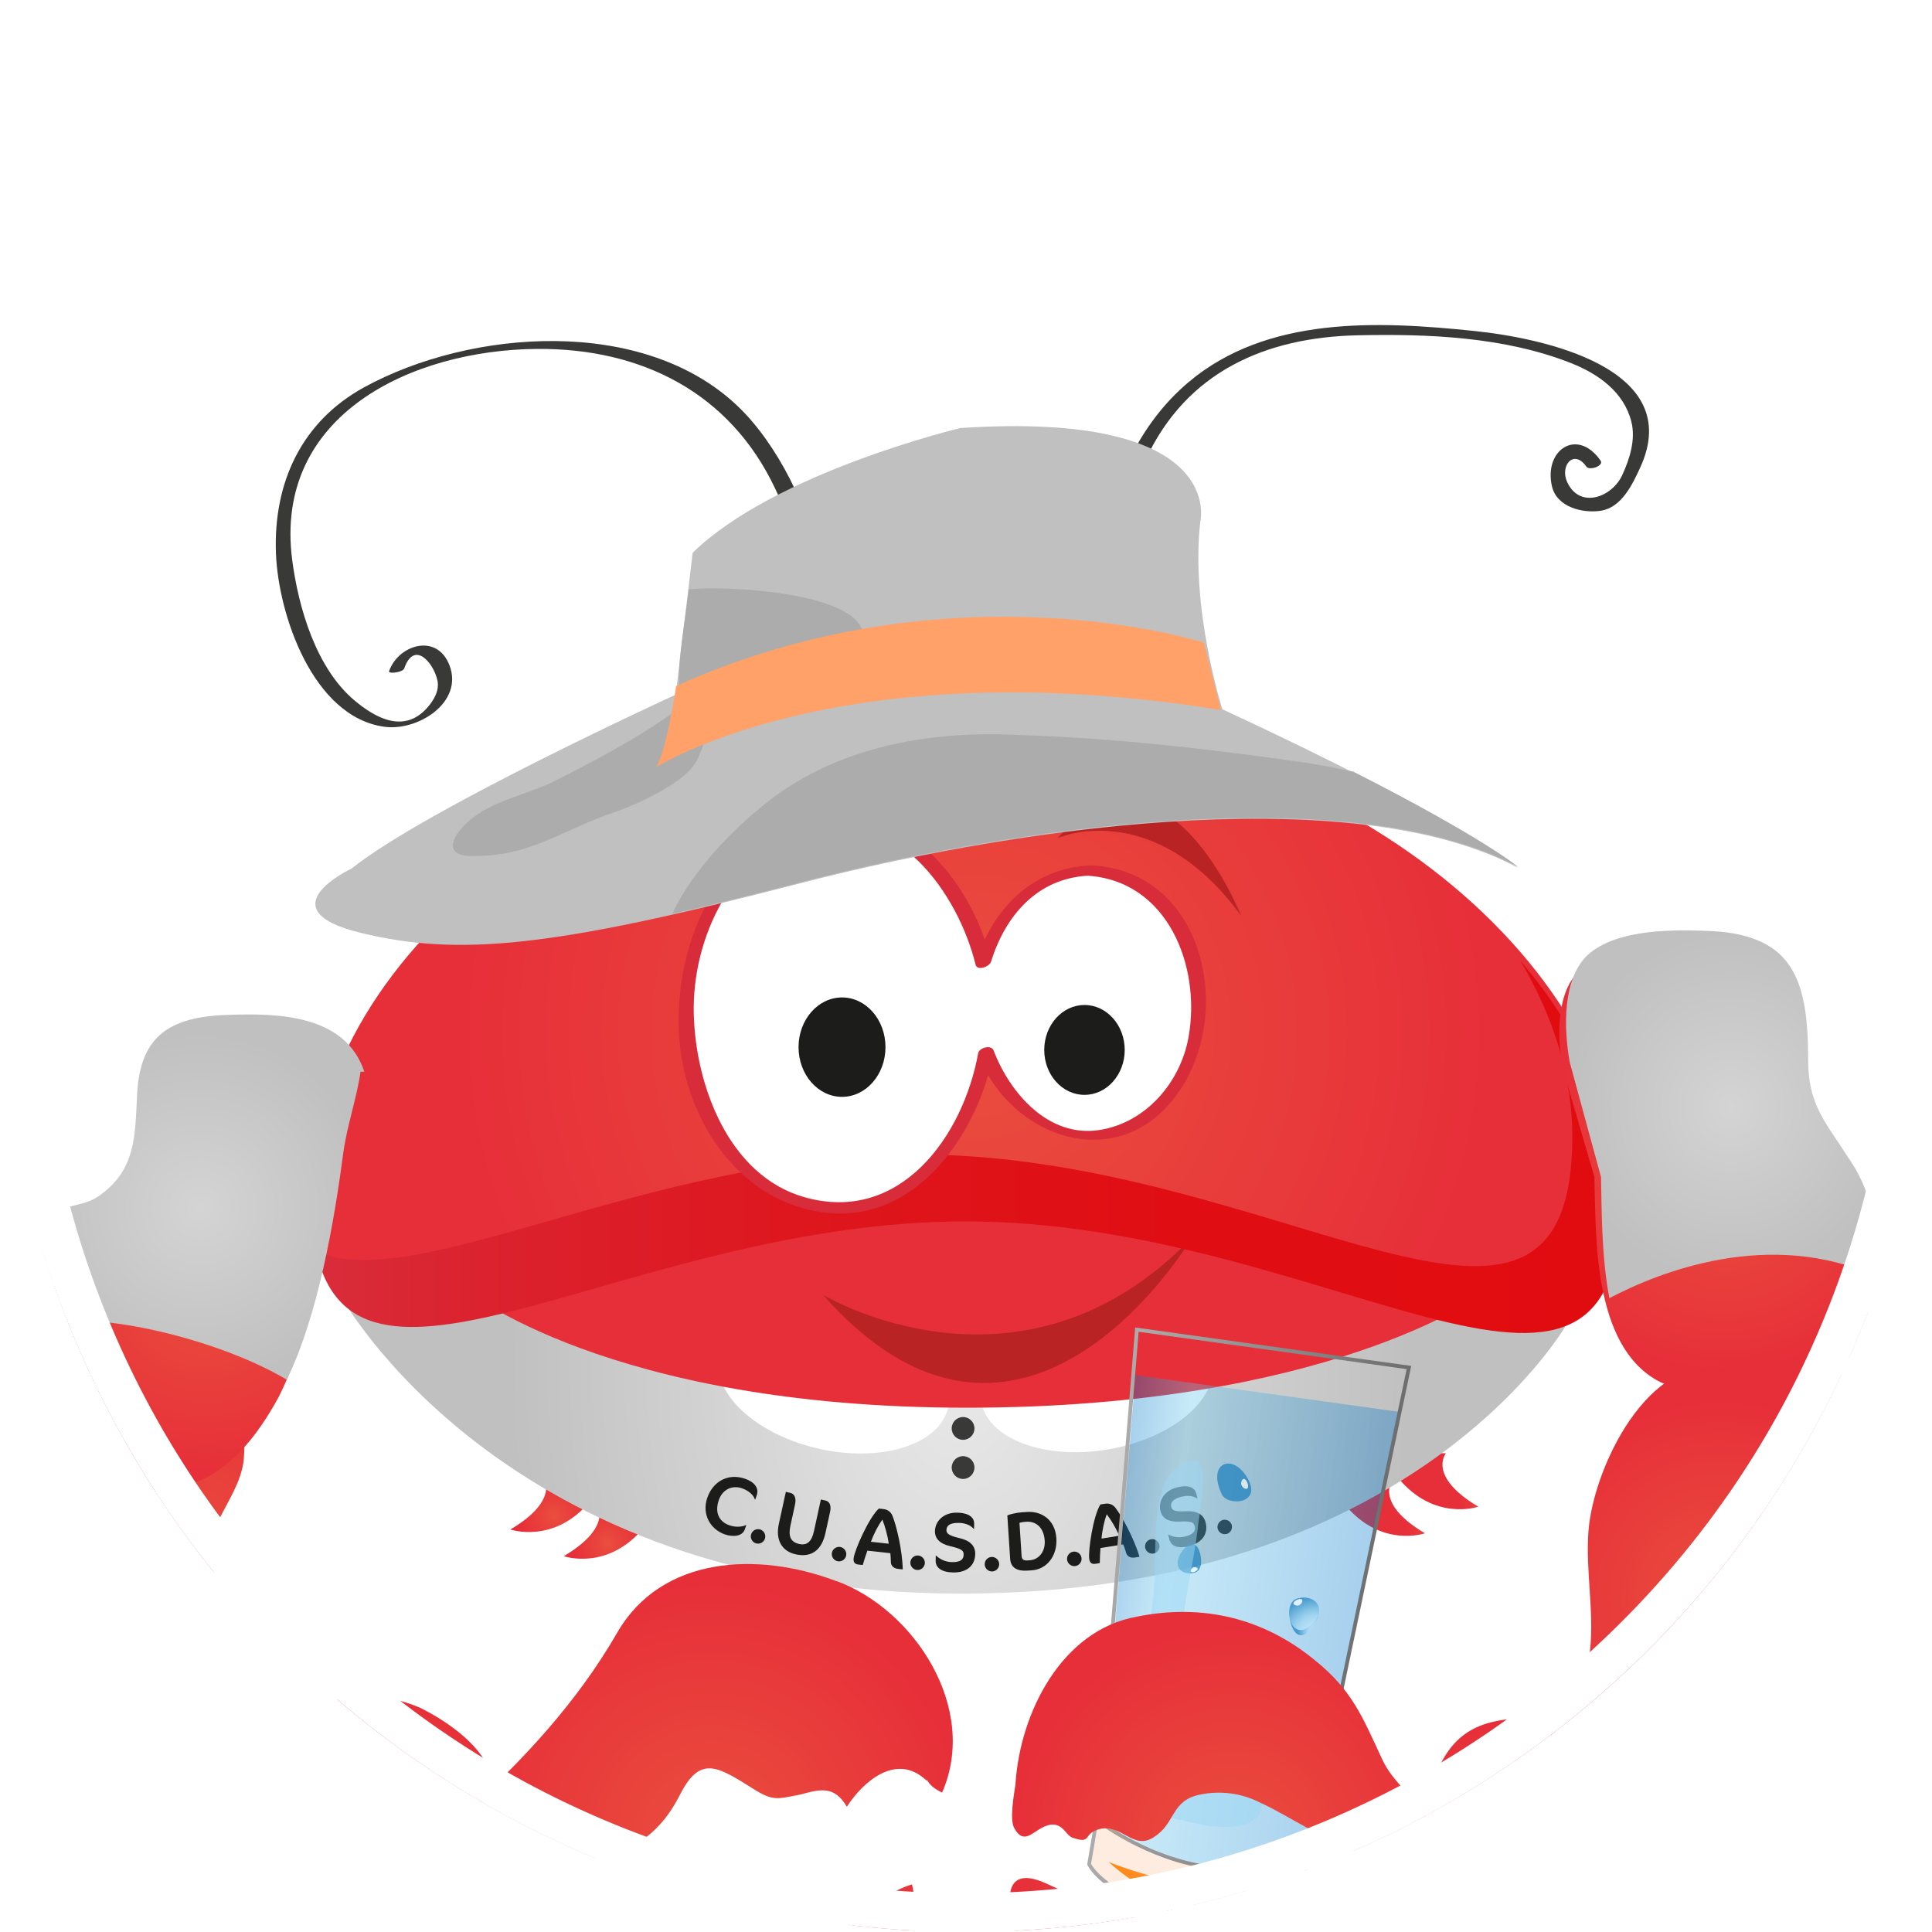 <svg xmlns="http://www.w3.org/2000/svg" xmlns:xlink="http://www.w3.org/1999/xlink" viewBox="0 0 400 400"><defs><style>.cls-1{fill:url(#linear-gradient-31);}.cls-1,.cls-2,.cls-3,.cls-4,.cls-5,.cls-6,.cls-7,.cls-8,.cls-9,.cls-10,.cls-11,.cls-12,.cls-13,.cls-14,.cls-15{mix-blend-mode:multiply;}.cls-2{fill:url(#linear-gradient-29);}.cls-3{fill:url(#linear-gradient-35);}.cls-16{fill:url(#radial-gradient-7);}.cls-17{fill:url(#radial-gradient-10);}.cls-18,.cls-19{fill:#fff;}.cls-20{fill:url(#linear-gradient-17);}.cls-21{mask:url(#mask-23);}.cls-22{mask:url(#mask-27);}.cls-23{mask:url(#mask-10);}.cls-24{mask:url(#mask-26);}.cls-4{fill:url(#linear-gradient-10);}.cls-25{filter:url(#luminosity-noclip-20);}.cls-26{opacity:.5;}.cls-5{fill:url(#linear-gradient-4);}.cls-27{mask:url(#mask-17);}.cls-28{fill:#9cd7f4;}.cls-6{fill:url(#linear-gradient-18);}.cls-29{fill:url(#linear-gradient-15);}.cls-30{fill:silver;}.cls-7{fill:url(#linear-gradient-16);}.cls-31{opacity:.6;}.cls-32{filter:url(#luminosity-noclip-24);}.cls-33{fill:url(#linear-gradient-28);}.cls-34{fill:url(#radial-gradient-16);}.cls-35{fill:url(#radial-gradient-20);}.cls-36{fill:url(#radial-gradient-21);}.cls-37{fill:url(#radial-gradient-8);}.cls-38{fill:url(#linear-gradient-36);}.cls-39{mask:url(#mask-2);}.cls-40{fill:url(#radial-gradient-5);}.cls-41{fill:url(#radial-gradient-4);}.cls-42{isolation:isolate;}.cls-43{fill:#393937;}.cls-44{filter:url(#luminosity-noclip-22);}.cls-45{mask:url(#mask-13);}.cls-46{mask:url(#mask-3);}.cls-47{fill:url(#linear-gradient-32);}.cls-48{fill:url(#linear-gradient-11);}.cls-49{fill:url(#radial-gradient-19);}.cls-49,.cls-50,.cls-51,.cls-52{mix-blend-mode:screen;}.cls-50{fill:url(#radial-gradient-13);}.cls-8{fill:url(#linear-gradient-6);}.cls-53{fill:url(#radial-gradient-22);}.cls-54{fill:url(#radial-gradient-6);}.cls-55{mask:url(#mask-9);}.cls-56{fill:url(#radial-gradient-12);}.cls-57{mask:url(#mask-12);}.cls-58{filter:url(#luminosity-noclip-14);}.cls-59{fill:url(#radial-gradient);}.cls-60{mask:url(#mask-5);}.cls-9{fill:url(#linear-gradient-33);}.cls-61{opacity:.15;}.cls-62{fill:#1f3e62;}.cls-63{opacity:.4;}.cls-64{fill:url(#linear-gradient-26);opacity:.2;}.cls-65{filter:url(#luminosity-noclip-12);}.cls-66{fill:#b92324;}.cls-67{mask:url(#mask-20);}.cls-10{fill:url(#linear-gradient-8);}.cls-68{filter:url(#luminosity-noclip-16);}.cls-69{filter:url(#luminosity-noclip-4);}.cls-70{fill:url(#linear-gradient-21);}.cls-71{mask:url(#mask-25);}.cls-72{filter:url(#luminosity-noclip-8);}.cls-73{mask:url(#mask-8);}.cls-74{filter:url(#luminosity-noclip-6);}.cls-75{filter:url(#luminosity-noclip-18);}.cls-51{fill:url(#radial-gradient-17);}.cls-76{fill:url(#linear-gradient-25);}.cls-77{mask:url(#mask-4);}.cls-78{fill:url(#linear-gradient-5);}.cls-79{mask:url(#mask-24);}.cls-80{fill:url(#radial-gradient-24);}.cls-81{clip-path:url(#clippath);}.cls-82{mask:url(#mask-19);}.cls-83{fill:url(#radial-gradient-2);}.cls-84{mask:url(#mask-15);}.cls-52{fill:url(#radial-gradient-15);}.cls-85{fill:url(#linear-gradient-34);}.cls-86{filter:url(#luminosity-noclip-26);}.cls-87{fill:none;}.cls-88{fill:#ffa168;}.cls-11{fill:url(#linear-gradient-2);}.cls-89{fill:url(#radial-gradient-3);}.cls-90{mask:url(#mask-6);}.cls-91{fill:url(#linear-gradient-7);}.cls-12{fill:url(#linear-gradient-27);}.cls-13{fill:url(#linear-gradient-12);}.cls-92{fill:url(#linear-gradient-24);opacity:.35;}.cls-93{fill:#e72f39;}.cls-94{mask:url(#mask-16);}.cls-95{mask:url(#mask-18);}.cls-96{fill:url(#linear-gradient-9);}.cls-97{fill:url(#linear-gradient-3);}.cls-97,.cls-98{opacity:.25;}.cls-99{fill:url(#linear-gradient-22);}.cls-100{filter:url(#luminosity-noclip-2);}.cls-101{mask:url(#mask-1);}.cls-102{mask:url(#mask);}.cls-103{mask:url(#mask-22);}.cls-104{fill:url(#radial-gradient-14);}.cls-105{mask:url(#mask-29);}.cls-106{fill:url(#linear-gradient);}.cls-107{mask:url(#mask-7);}.cls-108{filter:url(#luminosity-noclip-30);}.cls-109{fill:#acacac;}.cls-19{mix-blend-mode:hard-light;}.cls-110{filter:url(#luminosity-noclip-28);}.cls-14{fill:url(#linear-gradient-14);}.cls-111{fill:#1c1c1a;}.cls-112{fill:url(#linear-gradient-30);}.cls-113{fill:url(#radial-gradient-23);}.cls-15{fill:url(#linear-gradient-20);}.cls-114{fill:url(#linear-gradient-23);}.cls-115{fill:url(#linear-gradient-19);}.cls-116{mask:url(#mask-14);}.cls-117{fill:url(#radial-gradient-11);}.cls-118{mask:url(#mask-21);}.cls-119{fill:url(#radial-gradient-18);}.cls-120{mask:url(#mask-11);}.cls-121{fill:url(#radial-gradient-9);}.cls-122{mask:url(#mask-28);}.cls-123{filter:url(#luminosity-noclip-10);}.cls-124{fill:#d92c3a;}.cls-125{fill:url(#linear-gradient-13);}</style><clipPath id="clippath"><circle class="cls-87" cx="200" cy="200" r="200"></circle></clipPath><radialGradient id="radial-gradient" cx="187.12" cy="567.21" fx="187.12" fy="567.21" r="7.56" gradientTransform="translate(-51.92 -219.37) scale(.95)" gradientUnits="userSpaceOnUse"><stop offset="0" stop-color="#ea4e3e"></stop><stop offset="1" stop-color="#e72f39"></stop></radialGradient><radialGradient id="radial-gradient-2" cx="175.44" cy="561.37" fx="175.44" fy="561.37" r="7.56" xlink:href="#radial-gradient"></radialGradient><radialGradient id="radial-gradient-3" cx="-2527.21" cy="562.2" fx="-2527.21" fy="562.2" r="7.56" gradientTransform="translate(-2102.74 -219.37) rotate(-180) scale(.95 -.95)" xlink:href="#radial-gradient"></radialGradient><radialGradient id="radial-gradient-4" cx="-2538.89" cy="556.36" fx="-2538.89" fy="556.36" r="7.56" gradientTransform="translate(-2102.74 -219.37) rotate(-180) scale(.95 -.95)" xlink:href="#radial-gradient"></radialGradient><radialGradient id="radial-gradient-5" cx="263.77" cy="1125.67" fx="263.77" fy="1125.67" r="98.12" gradientTransform="translate(-51.92 -1337.9) scale(.95 1.44)" gradientUnits="userSpaceOnUse"><stop offset="0" stop-color="#e9e9e9"></stop><stop offset="1" stop-color="silver"></stop></radialGradient><radialGradient id="radial-gradient-6" cx="266.94" cy="455.85" fx="266.94" fy="455.85" r="111.88" xlink:href="#radial-gradient"></radialGradient><linearGradient id="linear-gradient" x1="65.45" y1="237.45" x2="335.5" y2="237.45" gradientTransform="matrix(1, 0, 0, 1, 0, 0)" gradientUnits="userSpaceOnUse"><stop offset="0" stop-color="#d92c3a"></stop><stop offset=".13" stop-color="#db222e"></stop><stop offset=".38" stop-color="#de161d"></stop><stop offset=".66" stop-color="#e00e13"></stop><stop offset="1" stop-color="#e10c10"></stop></linearGradient><filter id="luminosity-noclip-2" x="109.02" y="147.96" width="226.73" height="128.39" color-interpolation-filters="sRGB" filterUnits="userSpaceOnUse"></filter><filter id="luminosity-noclip-3" x="109.02" y="-8392" width="226.73" height="32766" color-interpolation-filters="sRGB" filterUnits="userSpaceOnUse"></filter><mask id="mask-1" x="109.02" y="-8392" width="226.73" height="32766" maskUnits="userSpaceOnUse"></mask><linearGradient id="linear-gradient-2" x1="109.02" y1="212.16" x2="335.75" y2="212.16" gradientTransform="matrix(1, 0, 0, 1, 0, 0)" gradientUnits="userSpaceOnUse"><stop offset="0" stop-color="#000"></stop><stop offset="1" stop-color="#fff"></stop></linearGradient><mask id="mask" x="109.02" y="147.96" width="226.73" height="128.39" maskUnits="userSpaceOnUse"><g class="cls-100"><g class="cls-101"><path class="cls-11" d="M199.22,147.96c-34.58,0-66.14,10.47-90.2,26.58,20.45-9.47,44.35-15.2,69.9-15.2,75.4,0,136.53,51.47,136.53,101.11,0,6.64-.78,11.84-2.26,15.83,14.25,.79,22.56-5.44,22.56-27.21,0-49.65-61.13-101.11-136.53-101.11Z"></path></g></g></mask><linearGradient id="linear-gradient-3" x1="109.02" y1="212.16" x2="335.75" y2="212.16" gradientTransform="matrix(1, 0, 0, 1, 0, 0)" gradientUnits="userSpaceOnUse"><stop offset="0" stop-color="#fff"></stop><stop offset="1" stop-color="#fff"></stop></linearGradient><radialGradient id="radial-gradient-7" cx="140.67" cy="622.33" fx="140.67" fy="622.33" r="20.42" xlink:href="#radial-gradient"></radialGradient><radialGradient id="radial-gradient-8" cx="209.71" cy="631.02" fx="209.71" fy="631.02" r="55.19" xlink:href="#radial-gradient"></radialGradient><filter id="luminosity-noclip-4" x="99.98" y="393.02" width="74.93" height="33.67" color-interpolation-filters="sRGB" filterUnits="userSpaceOnUse"></filter><filter id="luminosity-noclip-5" x="99.98" y="-8392" width="74.93" height="32766" color-interpolation-filters="sRGB" filterUnits="userSpaceOnUse"></filter><mask id="mask-3" x="99.98" y="-8392" width="74.93" height="32766" maskUnits="userSpaceOnUse"></mask><linearGradient id="linear-gradient-4" x1="99.98" y1="409.86" x2="174.91" y2="409.86" xlink:href="#linear-gradient-2"></linearGradient><mask id="mask-2" x="99.98" y="393.02" width="74.93" height="33.67" maskUnits="userSpaceOnUse"><g class="cls-69"><g class="cls-46"><path class="cls-5" d="M100.1,394.18c.12,1.77,.82,3.18,1.77,4.48,2,2.95,4.13,6.02,6.48,8.61,2.6,2.83,5.31,4.36,8.61,6.13,3.07,1.65,5.78,3.66,8.96,5.08,10.15,4.6,19.93,8.21,30.9,8.21,5.31,0,14.52-.31,17.47-6.32,3.06-6.49-6.02-5.43-9.79-5.19-10.85,.59-22.65,1.18-33.27-1.54-6.13-1.53-12.74-4-17.81-7.78-2.83-2.01-4.72-4.95-6.96-7.55-.82-1.06-5.19-6.72-6.49-4.95"></path></g></g></mask><linearGradient id="linear-gradient-5" x1="99.98" y1="409.86" x2="174.91" y2="409.86" xlink:href="#linear-gradient-3"></linearGradient><filter id="luminosity-noclip-6" x="136.34" y="326.34" width="57.73" height="36.01" color-interpolation-filters="sRGB" filterUnits="userSpaceOnUse"></filter><filter id="luminosity-noclip-7" x="136.34" y="-8392" width="57.73" height="32766" color-interpolation-filters="sRGB" filterUnits="userSpaceOnUse"></filter><mask id="mask-5" x="136.34" y="-8392" width="57.73" height="32766" maskUnits="userSpaceOnUse"></mask><linearGradient id="linear-gradient-6" x1="136.34" y1="344.35" x2="194.07" y2="344.35" xlink:href="#linear-gradient-2"></linearGradient><mask id="mask-4" x="136.34" y="326.34" width="57.73" height="36.01" maskUnits="userSpaceOnUse"><g class="cls-74"><g class="cls-60"><path class="cls-8" d="M193.89,360.81c-.07,1.25,.7-7.99-4.1-16.46-1.65-2.95-3.92-6.07-6.63-7.96-2.12-1.53-4.36-2.6-6.49-3.77-5.78-3.07-11.92-5.54-18.41-6.12-4-.36-7.28-.07-11.26,.81-2.54,.56-5.14,2.52-7.15,4.41-1.54,1.54-4.33,3.14-3.27,5.38,.94,2.12,5.77,1.97,7.66,.94,5.09-2.75,11.01-3.52,15.68-2.2,7.04,1.99,10.63,5.15,13.57,11.76,1.3,2.71,1.17,5.54,1.17,8.37,0,1.3-.35,3.31,.36,4.48,1.77,2.83,7.43,1.18,10.02,.94,2.48-.12,4.24,.83,6.61,.94,1.88,.12,2.83-.47,2.24-2.36"></path></g></g></mask><linearGradient id="linear-gradient-7" x1="136.34" y1="344.35" x2="194.07" y2="344.35" xlink:href="#linear-gradient-3"></linearGradient><filter id="luminosity-noclip-8" x="128.27" y="340.58" width="7.65" height="6.8" color-interpolation-filters="sRGB" filterUnits="userSpaceOnUse"></filter><filter id="luminosity-noclip-9" x="128.27" y="-8392" width="7.65" height="32766" color-interpolation-filters="sRGB" filterUnits="userSpaceOnUse"></filter><mask id="mask-7" x="128.27" y="-8392" width="7.65" height="32766" maskUnits="userSpaceOnUse"></mask><linearGradient id="linear-gradient-8" x1="128.27" y1="343.98" x2="135.92" y2="343.98" xlink:href="#linear-gradient-2"></linearGradient><mask id="mask-6" x="128.27" y="340.58" width="7.65" height="6.8" maskUnits="userSpaceOnUse"><g class="cls-72"><g class="cls-107"><path class="cls-10" d="M128.3,347.38c0-1.65-.28-3.29,.82-4.81,.96-1.37,3.85-2.61,5.5-1.65,4.26,2.75-3.16,6.6-5.5,6.46"></path></g></g></mask><linearGradient id="linear-gradient-9" x1="128.27" y1="343.98" x2="135.92" y2="343.98" xlink:href="#linear-gradient-3"></linearGradient><filter id="luminosity-noclip-10" x="64.25" y="368.38" width="32.69" height="16.34" color-interpolation-filters="sRGB" filterUnits="userSpaceOnUse"></filter><filter id="luminosity-noclip-11" x="64.25" y="-8392" width="32.69" height="32766" color-interpolation-filters="sRGB" filterUnits="userSpaceOnUse"></filter><mask id="mask-9" x="64.25" y="-8392" width="32.69" height="32766" maskUnits="userSpaceOnUse"></mask><linearGradient id="linear-gradient-10" x1="64.25" y1="376.55" x2="96.94" y2="376.55" xlink:href="#linear-gradient-2"></linearGradient><mask id="mask-8" x="64.25" y="368.38" width="32.69" height="16.34" maskUnits="userSpaceOnUse"><g class="cls-123"><g class="cls-55"><path class="cls-4" d="M65.47,375.81c7.63,8.05,20.09,12.54,29.66,5.18,4.35-3.34,.06-10.84-4.35-7.45-6.57,5.04-14.05,1.62-19.22-3.83-3.84-4.04-9.93,2.07-6.1,6.1h0Z"></path></g></g></mask><linearGradient id="linear-gradient-11" x1="64.25" y1="376.55" x2="96.94" y2="376.55" xlink:href="#linear-gradient-3"></linearGradient><radialGradient id="radial-gradient-9" cx="92.34" cy="571.39" fx="92.34" fy="571.39" r="47.46" xlink:href="#radial-gradient"></radialGradient><filter id="luminosity-noclip-12" x="-1.88" y="275.51" width="39.55" height="83.51" color-interpolation-filters="sRGB" filterUnits="userSpaceOnUse"></filter><filter id="luminosity-noclip-13" x="-1.88" y="-8392" width="39.55" height="32766" color-interpolation-filters="sRGB" filterUnits="userSpaceOnUse"></filter><mask id="mask-11" x="-1.88" y="-8392" width="39.55" height="32766" maskUnits="userSpaceOnUse"></mask><linearGradient id="linear-gradient-12" x1="-1.88" y1="317.27" x2="37.68" y2="317.27" xlink:href="#linear-gradient-2"></linearGradient><mask id="mask-10" x="-1.88" y="275.51" width="39.55" height="83.51" maskUnits="userSpaceOnUse"><g class="cls-65"><g class="cls-120"><path class="cls-13" d="M8.17,276.77c-5,4.91-8.26,11.62-9.59,18.43-2.23,11.47,4.27,18.69,8.09,27.91,2.55,6.16,.19,12.74,3.18,18.8,4.39,8.93,13.69,13.53,22.6,16.82,5.23,1.93,7.47-6.41,2.3-8.32-6.99-2.58-15.74-6.51-17.91-14.4-1.35-4.9-.14-10.06-1.85-15.2-2.72-8.16-8.47-13.05-8.16-22.44,.18-5.56,3.52-11.64,7.44-15.5,3.97-3.91-2.13-10.01-6.09-6.1h0Z"></path></g></g></mask><linearGradient id="linear-gradient-13" x1="-1.88" y1="317.27" x2="37.68" y2="317.27" xlink:href="#linear-gradient-3"></linearGradient><radialGradient id="radial-gradient-10" cx="99.49" cy="511.15" fx="99.49" fy="511.15" r="40.82" xlink:href="#radial-gradient"></radialGradient><filter id="luminosity-noclip-14" x="14.99" y="221.78" width="31.33" height="59.88" color-interpolation-filters="sRGB" filterUnits="userSpaceOnUse"></filter><filter id="luminosity-noclip-15" x="14.99" y="-8392" width="31.33" height="32766" color-interpolation-filters="sRGB" filterUnits="userSpaceOnUse"></filter><mask id="mask-13" x="14.99" y="-8392" width="31.33" height="32766" maskUnits="userSpaceOnUse"></mask><linearGradient id="linear-gradient-14" x1="14.99" y1="251.72" x2="46.32" y2="251.72" xlink:href="#linear-gradient-2"></linearGradient><mask id="mask-12" x="14.99" y="221.78" width="31.33" height="59.88" maskUnits="userSpaceOnUse"><g class="cls-58"><g class="cls-45"><path class="cls-14" d="M42.15,221.78c-13.25,.16-9.5,22.18-13.48,29.23-2.27,4.02-7.56,4.49-10.7,7.58-5.42,5.36-2.28,14.37,.18,20.22,2.12,5.05,10.47,2.84,8.32-2.29-1.34-3.19-5.38-10.68-.84-12.89,3.43-1.66,6.41-3.24,8.96-6.17,3.8-4.37,4.76-10.2,5.11-15.78,.24-3.73,.43-7.45,2.35-10.74,.57-.98,1.17-.54,.1-.53,5.56-.06,5.56-8.69,0-8.62h0Z"></path></g></g></mask><linearGradient id="linear-gradient-15" x1="14.99" y1="251.72" x2="46.32" y2="251.72" xlink:href="#linear-gradient-3"></linearGradient><radialGradient id="radial-gradient-11" cx="98.22" cy="494.14" fx="98.22" fy="494.14" r="38.27" gradientTransform="translate(-51.92 -219.37) scale(.95)" gradientUnits="userSpaceOnUse"><stop offset="0" stop-color="#d4d4d4"></stop><stop offset="1" stop-color="silver"></stop></radialGradient><filter id="luminosity-noclip-16" x="152.24" y="88.47" width="162.01" height="91.44" color-interpolation-filters="sRGB" filterUnits="userSpaceOnUse"></filter><filter id="luminosity-noclip-17" x="152.24" y="-8392" width="162.01" height="32766" color-interpolation-filters="sRGB" filterUnits="userSpaceOnUse"></filter><mask id="mask-15" x="152.24" y="-8392" width="162.01" height="32766" maskUnits="userSpaceOnUse"></mask><linearGradient id="linear-gradient-16" x1="-53.04" y1="580.29" x2="116.22" y2="580.29" gradientTransform="translate(270.43 -449.44) rotate(6.63)" xlink:href="#linear-gradient-2"></linearGradient><mask id="mask-14" x="152.24" y="88.47" width="162.01" height="91.44" maskUnits="userSpaceOnUse"><g class="cls-68"><g class="cls-84"><path class="cls-7" d="M182.37,97.53c55.37-3.65,49.67,19.38,49.67,19.38-2.08,17.91,4.55,38.85,4.55,38.85,11.65,5.4,21.19,10.08,29,14.08,19.29,.47,36.42,3.48,48.67,10.08,0,0-11.95-9.96-61.21-32.83,0,0-6.65-20.94-4.57-38.84,0,0,5.7-23.03-49.67-19.38,0,0-27.77,6.63-46.57,18.88,15.31-6.67,30.12-10.21,30.12-10.21Z"></path></g></g></mask><linearGradient id="linear-gradient-17" x1="-53.04" y1="580.29" x2="116.22" y2="580.29" gradientTransform="translate(270.43 -449.44) rotate(6.63)" xlink:href="#linear-gradient-3"></linearGradient><filter id="luminosity-noclip-18" x="92.62" y="151.8" width="30.92" height="15.83" color-interpolation-filters="sRGB" filterUnits="userSpaceOnUse"></filter><filter id="luminosity-noclip-19" x="92.62" y="-8392" width="30.92" height="32766" color-interpolation-filters="sRGB" filterUnits="userSpaceOnUse"></filter><mask id="mask-17" x="92.62" y="-8392" width="30.92" height="32766" maskUnits="userSpaceOnUse"></mask><linearGradient id="linear-gradient-18" x1="-105.35" y1="623.84" x2="-76.47" y2="623.84" gradientTransform="translate(270.43 -449.44) rotate(6.63)" xlink:href="#linear-gradient-2"></linearGradient><mask id="mask-16" x="92.62" y="151.8" width="30.92" height="15.83" maskUnits="userSpaceOnUse"><g class="cls-75"><g class="cls-27"><path class="cls-6" d="M92.62,167.64c16.08-8.16,30.81-14.9,30.81-14.9l.11-.93c-9.16,4.43-20.74,10.22-30.92,15.83Z"></path></g></g></mask><linearGradient id="linear-gradient-19" x1="-105.35" y1="623.84" x2="-76.47" y2="623.84" gradientTransform="translate(270.43 -449.44) rotate(6.63)" xlink:href="#linear-gradient-3"></linearGradient><filter id="luminosity-noclip-20" x="139.88" y="127.71" width="113.06" height="19.31" color-interpolation-filters="sRGB" filterUnits="userSpaceOnUse"></filter><filter id="luminosity-noclip-21" x="139.88" y="-8392" width="113.06" height="32766" color-interpolation-filters="sRGB" filterUnits="userSpaceOnUse"></filter><mask id="mask-19" x="139.88" y="-8392" width="113.06" height="32766" maskUnits="userSpaceOnUse"></mask><linearGradient id="linear-gradient-20" x1="-61.17" y1="591.83" x2="51.51" y2="591.83" gradientTransform="translate(270.43 -449.44) rotate(6.63)" xlink:href="#linear-gradient-2"></linearGradient><mask id="mask-18" x="139.88" y="127.71" width="113.06" height="19.31" maskUnits="userSpaceOnUse"><g class="cls-25"><g class="cls-82"><path class="cls-15" d="M243.1,137.32l2.18,8.56c2.51,.34,5.06,.72,7.66,1.14l-3.54-13.96s-52.2-16.73-109.24,8.99c0,0-.1,.67-.28,1.71,54.64-21.98,103.22-6.43,103.22-6.43Z"></path></g></g></mask><linearGradient id="linear-gradient-21" x1="-61.17" y1="591.83" x2="51.51" y2="591.83" gradientTransform="translate(270.43 -449.44) rotate(6.63)" xlink:href="#linear-gradient-3"></linearGradient><linearGradient id="linear-gradient-22" x1="440.96" y1="185.8" x2="479.12" y2="185.8" gradientTransform="translate(-181.99 143.76) rotate(7.93)" gradientUnits="userSpaceOnUse"><stop offset="0" stop-color="#ff8300"></stop><stop offset="1" stop-color="#ffa168"></stop></linearGradient><linearGradient id="linear-gradient-23" x1="431.14" y1="126.75" x2="488.83" y2="126.75" gradientTransform="translate(-181.99 143.76) rotate(7.93)" gradientUnits="userSpaceOnUse"><stop offset="0" stop-color="#acacac"></stop><stop offset="1" stop-color="#6c6d6c"></stop></linearGradient><linearGradient id="linear-gradient-24" x1="432.53" y1="131.25" x2="487.43" y2="131.25" gradientTransform="translate(-181.99 143.76) rotate(7.93)" gradientUnits="userSpaceOnUse"><stop offset="0" stop-color="#0075c9"></stop><stop offset=".22" stop-color="#62c4ed"></stop><stop offset="1" stop-color="#0075c9"></stop></linearGradient><radialGradient id="radial-gradient-12" cx="-9421.11" cy="-3483.64" fx="-9421.11" fy="-3483.64" r="3.62" gradientTransform="translate(-8045.09 -4312.95) rotate(-171.09) scale(.95)" gradientUnits="userSpaceOnUse"><stop offset="0" stop-color="#fff"></stop><stop offset=".52" stop-color="#9cd7f4"></stop><stop offset=".58" stop-color="#8eceee"></stop><stop offset=".7" stop-color="#6cb7e1"></stop><stop offset=".86" stop-color="#3493cb"></stop><stop offset="1" stop-color="#0072b7"></stop></radialGradient><radialGradient id="radial-gradient-13" cx="-9421.37" cy="-3482.78" fx="-9421.37" fy="-3482.78" r="6.86" xlink:href="#radial-gradient-12"></radialGradient><radialGradient id="radial-gradient-14" cx="-789.84" cy="-6068.64" fx="-789.84" fy="-6068.64" r="4.82" gradientTransform="translate(-5221.53 2178.27) rotate(78.56) scale(.95)" xlink:href="#radial-gradient-12"></radialGradient><radialGradient id="radial-gradient-15" cx="-790.58" cy="-6067.38" fx="-790.58" fy="-6067.38" r="10.39" gradientTransform="translate(-5221.53 2178.27) rotate(78.56) scale(.95)" xlink:href="#radial-gradient-12"></radialGradient><radialGradient id="radial-gradient-16" cx="579.82" cy="367.11" fx="579.82" fy="367.11" r="4.61" gradientTransform="translate(-224.35 -83.47) rotate(7.93) scale(.95)" xlink:href="#radial-gradient-12"></radialGradient><radialGradient id="radial-gradient-17" cx="579.49" cy="368.2" fx="579.49" fy="368.2" r="8.74" gradientTransform="translate(-224.35 -83.47) rotate(7.93) scale(.95)" xlink:href="#radial-gradient-12"></radialGradient><radialGradient id="radial-gradient-18" cx="-9350.93" cy="-3906.74" fx="-9350.93" fy="-3906.74" r="5.48" gradientTransform="translate(-7067.9 -5839.25) rotate(-162.43) scale(.95)" xlink:href="#radial-gradient-12"></radialGradient><radialGradient id="radial-gradient-19" cx="-9351.35" cy="-3905.02" fx="-9351.35" fy="-3905.02" r="8" gradientTransform="translate(-7067.9 -5839.25) rotate(-162.43) scale(.95)" xlink:href="#radial-gradient-12"></radialGradient><linearGradient id="linear-gradient-25" x1="436.65" y1="182.63" x2="482.25" y2="182.63" xlink:href="#linear-gradient-23"></linearGradient><linearGradient id="linear-gradient-26" x1="437.44" y1="182.63" x2="481.46" y2="182.63" gradientTransform="translate(-181.99 143.76) rotate(7.93)" gradientUnits="userSpaceOnUse"><stop offset="0" stop-color="#ffa168"></stop><stop offset="1" stop-color="#ffa168"></stop></linearGradient><radialGradient id="radial-gradient-20" cx="430.54" cy="487.89" fx="430.54" fy="487.89" r="42.09" xlink:href="#radial-gradient"></radialGradient><radialGradient id="radial-gradient-21" cx="429.73" cy="579.41" fx="429.73" fy="579.41" r="43.43" xlink:href="#radial-gradient"></radialGradient><radialGradient id="radial-gradient-22" cx="382" cy="631.46" fx="382" fy="631.46" r="23.85" xlink:href="#radial-gradient"></radialGradient><radialGradient id="radial-gradient-23" cx="323.16" cy="633.28" fx="323.16" fy="633.28" r="47.72" xlink:href="#radial-gradient"></radialGradient><filter id="luminosity-noclip-22" x="211.95" y="394.59" width="45.61" height="27.44" color-interpolation-filters="sRGB" filterUnits="userSpaceOnUse"></filter><filter id="luminosity-noclip-23" x="211.95" y="-8392" width="45.61" height="32766" color-interpolation-filters="sRGB" filterUnits="userSpaceOnUse"></filter><mask id="mask-21" x="211.95" y="-8392" width="45.61" height="32766" maskUnits="userSpaceOnUse"></mask><linearGradient id="linear-gradient-27" x1="5116.36" y1="2569.11" x2="5164.72" y2="2569.11" gradientTransform="translate(5597.7 2470.92) rotate(-132.42) scale(1 -1)" xlink:href="#linear-gradient-2"></linearGradient><mask id="mask-20" x="211.95" y="394.59" width="45.61" height="27.44" maskUnits="userSpaceOnUse"><g class="cls-44"><g class="cls-118"><path class="cls-12" d="M257.11,420.26c-.9,.72-1.88,.99-2.91,1.11-2.27,.33-4.66,.65-6.93,.66-2.48,0-4.39-.63-6.67-1.43-2.12-.74-4.27-1.16-6.32-2.06-6.61-2.83-12.59-5.91-17.36-11.14-2.31-2.53-6.18-7.05-4.6-11.08,1.75-4.28,5.21,.51,6.74,2.41,4.44,5.42,9.29,11.3,15.21,15.18,3.4,2.25,7.46,4.32,11.47,5.09,2.18,.48,4.41,.09,6.62,.03,.87-.07,5.47-.45,5.19,.93"></path></g></g></mask><linearGradient id="linear-gradient-28" x1="5116.36" y1="2569.11" x2="5164.72" y2="2569.11" gradientTransform="translate(5597.7 2470.92) rotate(-132.42) scale(1 -1)" xlink:href="#linear-gradient-3"></linearGradient><filter id="luminosity-noclip-24" x="213.16" y="338.16" width="49.53" height="30.89" color-interpolation-filters="sRGB" filterUnits="userSpaceOnUse"></filter><filter id="luminosity-noclip-25" x="213.16" y="-8392" width="49.53" height="32766" color-interpolation-filters="sRGB" filterUnits="userSpaceOnUse"></filter><mask id="mask-23" x="213.16" y="-8392" width="49.53" height="32766" maskUnits="userSpaceOnUse"></mask><linearGradient id="linear-gradient-29" x1="6039.35" y1="353.61" x2="6088.87" y2="353.61" gradientTransform="translate(6302.03) rotate(-180) scale(1 -1)" xlink:href="#linear-gradient-2"></linearGradient><mask id="mask-22" x="213.16" y="338.16" width="49.53" height="30.89" maskUnits="userSpaceOnUse"><g class="cls-32"><g class="cls-21"><path class="cls-2" d="M213.31,367.72c.06,1.07-.61-6.85,3.52-14.11,1.42-2.53,2.8-5.53,5.13-7.15,.78-.57,3.25-3.71,6.2-4.95,5.17-2.16,10.15-2.72,15.71-3.22,3.44-.31,6.25-.06,9.67,.69,2.18,.48,4.41,2.16,6.13,3.78,1.31,1.32,3.72,2.7,2.81,4.62-.81,1.82-4.96,1.69-6.58,.81-4.37-2.36-9.44-3.02-13.45-1.89-6.03,1.71-9.11,4.42-11.64,10.09-1.11,2.33-1.01,4.75-1.01,7.19,0,1.11,.3,2.83-.3,3.84-1.52,2.43-6.38,1.01-8.6,.81-2.12-.1-3.64,.71-5.66,.81-1.62,.1-2.43-.4-1.92-2.02"></path></g></g></mask><linearGradient id="linear-gradient-30" x1="6039.35" y1="353.61" x2="6088.87" y2="353.61" gradientTransform="translate(6302.03) rotate(-180) scale(1 -1)" xlink:href="#linear-gradient-3"></linearGradient><filter id="luminosity-noclip-26" x="327.06" y="287.86" width="58.74" height="81.2" color-interpolation-filters="sRGB" filterUnits="userSpaceOnUse"></filter><filter id="luminosity-noclip-27" x="327.06" y="-8392" width="58.74" height="32766" color-interpolation-filters="sRGB" filterUnits="userSpaceOnUse"></filter><mask id="mask-25" x="327.06" y="-8392" width="58.74" height="32766" maskUnits="userSpaceOnUse"></mask><linearGradient id="linear-gradient-31" x1="327.06" y1="328.46" x2="385.8" y2="328.46" xlink:href="#linear-gradient-2"></linearGradient><mask id="mask-24" x="327.06" y="287.86" width="58.74" height="81.2" maskUnits="userSpaceOnUse"><g class="cls-86"><g class="cls-71"><path class="cls-1" d="M373.07,295.07c1.83,9.58,1.53,20.04-1.25,29.37-2.75,9.27-11.41,14.45-18.11,20.75-6.15,5.78-11.97,12.85-21.11,12.31-7.41-.44-7.37,11.07,0,11.5,9.8,.57,17.01-4.42,24-10.73,8.15-7.37,18.36-14.47,23.65-24.27,6.62-12.26,6.47-28.61,3.91-41.99-1.39-7.28-12.47-4.19-11.09,3.06h0Z"></path></g></g></mask><linearGradient id="linear-gradient-32" x1="327.06" y1="328.46" x2="385.8" y2="328.46" xlink:href="#linear-gradient-3"></linearGradient><filter id="luminosity-noclip-28" x="344.26" y="199.35" width="40.22" height="80.65" color-interpolation-filters="sRGB" filterUnits="userSpaceOnUse"></filter><filter id="luminosity-noclip-29" x="344.26" y="-8392" width="40.22" height="32766" color-interpolation-filters="sRGB" filterUnits="userSpaceOnUse"></filter><mask id="mask-27" x="344.26" y="-8392" width="40.22" height="32766" maskUnits="userSpaceOnUse"></mask><linearGradient id="linear-gradient-33" x1="344.26" y1="239.67" x2="384.49" y2="239.67" xlink:href="#linear-gradient-2"></linearGradient><mask id="mask-26" x="344.26" y="199.35" width="40.22" height="80.65" maskUnits="userSpaceOnUse"><g class="cls-110"><g class="cls-22"><path class="cls-9" d="M351.48,210.67c-1.92,.34,.49,.17,1.18,.35,2.6,.68,3.72,3.9,4.44,6.12,2.93,9.07,.12,19.13,6.16,27.35,1.96,2.65,4.37,4.09,7.01,5.88,5.28,3.59,2.11,17.55,1.15,22.41-1.42,7.24,9.66,10.33,11.09,3.06,1.92-9.82,3.9-21.63-1.76-30.65-1.4-2.24-3.41-4-5.64-5.37-.37-.23-2.19-1.48-.85-.36-.91-.76-1.58-1.46-2.2-2.47-3.33-5.39-1.98-12.81-3.02-18.78-.89-5.13-2.58-9.41-5.79-13.5-3.39-4.33-9.59-6.04-14.84-5.13-7.3,1.27-4.2,12.35,3.06,11.09h0Z"></path></g></g></mask><linearGradient id="linear-gradient-34" x1="344.26" y1="239.67" x2="384.49" y2="239.67" xlink:href="#linear-gradient-3"></linearGradient><filter id="luminosity-noclip-30" x="294.03" y="364.91" width="35.22" height="33.38" color-interpolation-filters="sRGB" filterUnits="userSpaceOnUse"></filter><filter id="luminosity-noclip-31" x="294.03" y="-8392" width="35.22" height="32766" color-interpolation-filters="sRGB" filterUnits="userSpaceOnUse"></filter><mask id="mask-29" x="294.03" y="-8392" width="35.22" height="32766" maskUnits="userSpaceOnUse"></mask><linearGradient id="linear-gradient-35" x1="294.03" y1="381.6" x2="329.25" y2="381.6" xlink:href="#linear-gradient-2"></linearGradient><mask id="mask-28" x="294.03" y="364.91" width="35.22" height="33.38" maskUnits="userSpaceOnUse"><g class="cls-108"><g class="cls-105"><path class="cls-3" d="M298.2,398.28c6.58,.06,13.27-1.34,19.27-3.99,10.79-4.76,13.87-15.69,10.42-26.39-1.7-5.27-10.03-3.02-8.32,2.3,2.71,8.41,.09,14.39-8.28,17.34-4.14,1.46-8.7,2.16-13.1,2.11-5.57-.05-5.56,8.58,0,8.63h0Z"></path></g></g></mask><linearGradient id="linear-gradient-36" x1="294.03" y1="381.6" x2="329.25" y2="381.6" xlink:href="#linear-gradient-3"></linearGradient><radialGradient id="radial-gradient-24" cx="431.89" cy="538.04" fx="431.89" fy="538.04" r="35.87" gradientTransform="translate(-51.92 -314.23) scale(.95 1.01)" xlink:href="#radial-gradient-11"></radialGradient></defs><g class="cls-42"><g id="Layer_2"><g id="Layer_1-2"><g><g class="cls-81"><g><path class="cls-59" d="M123.43,311.14s3.94,4.73-6.71,11.05c0,0,9.07,3.16,16.57-5.92,0,0-2.37-5.52-9.86-5.13Z"></path><path class="cls-83" d="M112.38,305.62s3.94,4.73-6.71,11.04c0,0,9.07,3.16,16.57-5.92,0,0-2.37-5.52-9.86-5.13Z"></path><path class="cls-89" d="M288.31,306.41s-3.94,4.73,6.71,11.04c0,0-9.07,3.16-16.57-5.92,0,0,2.37-5.52,9.86-5.13Z"></path><path class="cls-41" d="M299.36,300.89s-3.94,4.73,6.71,11.05c0,0-9.07,3.16-16.57-5.92,0,0,2.37-5.52,9.86-5.13Z"></path><path class="cls-40" d="M70.58,268.36s33.55,61.37,127.87,61.58c94.32,.22,125.93-55.8,125.93-55.8,0,0-80.95-46.35-122.49-45.38-41.53,.97-131.31,39.59-131.31,39.59Z"></path><g><path class="cls-111" d="M156.29,310.42c-.39-1.17-1.71-1.96-2.69-2.29-2.02-.69-4.02,.24-4.78,2.44-.91,2.66,.1,4.51,2.23,5.24,1.12,.39,2.53,.37,3.37-.06l.08,.03-.29,.84c-.53,1.55-2.56,1.6-4.13,1.06-3.01-1.03-4.82-4.17-3.65-7.56,1.2-3.49,4.38-5.15,7.83-3.96,1.85,.64,2.95,1.86,2.41,3.42l-.3,.88-.08-.03Z"></path><path class="cls-111" d="M156.54,319.54c-.79-.22-1.26-1.06-1.04-1.85,.22-.79,1.06-1.26,1.85-1.04,.79,.22,1.26,1.06,1.04,1.85-.22,.79-1.06,1.26-1.85,1.04Z"></path><path class="cls-111" d="M164.76,321.81c-2.84-.62-4.25-2.91-3.51-6.3l1.45-6.63,.91,.2c.73,.16,1.34,.85,.98,2.47l-.94,4.32c-.48,2.19,.03,3.41,1.84,3.8,1.66,.36,2.58-.58,3.03-2.65l1.43-6.56,.89,.19c.89,.19,1.33,.97,1.01,2.41l-.95,4.34c-.75,3.43-2.79,5.14-6.14,4.41Z"></path><path class="cls-111" d="M173.48,323.25c-.81-.13-1.38-.91-1.25-1.72,.13-.81,.91-1.38,1.72-1.25,.81,.13,1.38,.91,1.25,1.72-.13,.81-.91,1.38-1.72,1.25Z"></path><path class="cls-111" d="M185.92,324.82c-.99-.11-1.45-.74-1.47-1.32-.02-.79-.06-1.41-.12-1.93l-4.75-.52c-.35,.98-.67,1.98-.96,2.97l-.92-.1c-.78-.09-1.05-.54-.97-1.27,.19-1.72,3.18-8.48,5.23-10.32l.97,.11c.96,.1,1.54,.7,1.81,1.31,.87,2.05,2.1,7.37,2.16,11.18l-.97-.11Zm-3.25-10.19c-.83,1.16-1.78,2.97-2.36,4.58l3.69,.4c-.22-1.71-.82-3.8-1.32-4.98Z"></path><path class="cls-111" d="M189.89,325.05c-.82-.05-1.46-.77-1.41-1.59,.05-.82,.77-1.46,1.59-1.41,.82,.05,1.46,.77,1.41,1.59-.05,.82-.77,1.46-1.59,1.41Z"></path><path class="cls-111" d="M197.33,325.56c-2.41-.04-3.64-1.01-3.61-2.43l.02-1.07h.05c.79,.73,1.86,1.33,3.31,1.36,1.8,.03,2.39-.57,2.41-1.53,.02-.82-.29-1.19-2.82-1.78-2.02-.47-3.15-1.51-3.12-3.13,.04-1.99,1.75-3.85,4.56-3.8,2.8,.05,3.58,1.25,3.56,2.25l-.02,1.1h-.07c-.72-.8-1.78-1.21-3.09-1.23-1.85-.03-2.54,.56-2.56,1.49-.01,.72,.54,1.16,2.77,1.68,2.18,.49,3.22,1.65,3.19,3.26-.04,2.36-1.68,3.88-4.58,3.83Z"></path><path class="cls-111" d="M205.4,325.35c-.82,.02-1.52-.65-1.53-1.47-.02-.82,.65-1.52,1.47-1.53,.82-.02,1.52,.65,1.53,1.47,.02,.82-.65,1.52-1.47,1.53Z"></path><path class="cls-111" d="M213.62,325.12l-.99,.06c-2.02,.13-3.37-.59-3.49-2.44l-.58-8.99c.56-.26,2.01-.58,2.92-.64l1.24-.08c2.74-.18,5.74,1.47,5.99,5.47,.23,3.61-1.97,6.42-5.1,6.62Zm-1.13-10.05l-.52,.03c-.3,.02-.9,.18-.9,.18l.44,6.86c.04,.7,.38,.99,1.27,.93l.4-.03c1.97-.13,3.26-1.89,3.12-4.05-.17-2.67-1.75-4.06-3.81-3.93Z"></path><path class="cls-111" d="M222.59,324.24c-.82,.09-1.57-.51-1.66-1.33-.09-.82,.51-1.57,1.33-1.66s1.57,.51,1.66,1.33c.09,.82-.51,1.57-1.33,1.66Z"></path><path class="cls-111" d="M234.95,322.47c-.98,.16-1.59-.33-1.77-.89-.23-.76-.43-1.35-.63-1.83l-4.71,.75c-.08,1.04-.13,2.09-.14,3.12l-.91,.15c-.78,.12-1.15-.24-1.27-.96-.27-1.71,.82-9.02,2.31-11.33l.97-.15c.95-.15,1.67,.26,2.09,.78,1.38,1.74,3.97,6.55,5.03,10.21l-.97,.15Zm-5.82-8.96c-.49,1.34-.94,3.34-1.07,5.04l3.66-.59c-.66-1.59-1.79-3.45-2.59-4.45Z"></path><path class="cls-111" d="M238.88,321.63c-.8,.17-1.61-.35-1.78-1.16-.17-.8,.35-1.61,1.16-1.78,.8-.17,1.61,.35,1.78,1.16,.17,.8-.35,1.61-1.16,1.78Z"></path><path class="cls-111" d="M246.25,320.09c-2.33,.62-3.78,.03-4.14-1.34l-.27-1.03h.05c.96,.47,2.16,.75,3.56,.38,1.74-.46,2.14-1.21,1.89-2.13-.21-.79-.61-1.07-3.2-.94-2.07,.1-3.45-.58-3.87-2.15-.51-1.93,.62-4.18,3.34-4.91,2.7-.72,3.79,.22,4.04,1.18l.28,1.06-.07,.02c-.91-.57-2.04-.67-3.31-.33-1.79,.48-2.29,1.25-2.05,2.14,.18,.69,.84,.97,3.12,.85,2.23-.12,3.55,.7,3.97,2.25,.61,2.28-.54,4.2-3.35,4.95Z"></path><path class="cls-111" d="M254.04,317.57c-.78,.25-1.64-.18-1.9-.96-.25-.78,.18-1.64,.96-1.9,.78-.25,1.64,.18,1.9,.96,.25,.78-.18,1.64-.96,1.9Z"></path></g><path class="cls-43" d="M201.75,295.74c0,1.3-1.06,2.36-2.36,2.36s-2.35-1.05-2.35-2.36,1.05-2.36,2.35-2.36,2.36,1.06,2.36,2.36Z"></path><path class="cls-43" d="M201.75,303.84c0,1.3-1.06,2.36-2.36,2.36s-2.35-1.06-2.35-2.36,1.05-2.36,2.35-2.36,2.36,1.05,2.36,2.36Z"></path><path class="cls-18" d="M149.13,285.33c1.9,6.23,9.85,12.21,20.3,14.59,13.1,2.98,25.12-.83,26.87-8.51,.13-.54,.18-1.09,.2-1.64-18.59-.21-34.31-1.94-47.37-4.43Z"></path><path class="cls-18" d="M203.07,289.66c.03,.16,.02,.32,.05,.49,1.33,7.76,13.15,12.2,26.38,9.92,11.8-2.03,20.71-8.71,21.58-15.63-13.1,2.67-29.05,4.7-48,5.22Z"></path><path class="cls-93" d="M96.09,266.85s29.71,24.6,104.07,24.6,106.22-23.21,106.22-23.21c0,0-5.66-39.98-106.22-39.98s-104.07,38.59-104.07,38.59Z"></path><path class="cls-66" d="M170.39,268.08s41.2,24.82,76.44-11.91c0,0-34.75,59.06-76.44,11.91Z"></path><path class="cls-54" d="M336.05,247.98c0,58.19-60.7,3.77-135.58,3.77s-135.58,52.67-135.58-5.51c0-48.9,60.7-97.84,135.58-97.84s135.58,50.68,135.58,99.58Z"></path><path class="cls-106" d="M314.77,198.91c6.92,11.68,10.76,24.06,10.76,36.35,0,58.19-60.71,3.77-135.58,3.77-55.78,0-103.68,29.22-124.49,20.07,8.52,38.5,65.48-6.22,134.47-6.22,74.88,0,135.58,54.41,135.58-3.77,0-17.29-7.62-34.79-20.73-50.2Z"></path><path class="cls-87" d="M198.28,274.84s19.1,7.72,36.99-2.34"></path><g class="cls-102"><path class="cls-97" d="M199.22,147.96c-34.58,0-66.14,10.47-90.2,26.58,20.45-9.47,44.35-15.2,69.9-15.2,75.4,0,136.53,51.47,136.53,101.11,0,6.64-.78,11.84-2.26,15.83,14.25,.79,22.56-5.44,22.56-27.21,0-49.65-61.13-101.11-136.53-101.11Z"></path></g><path class="cls-43" d="M231.7,152.52c-3.41-19.08-2.76-39.63,5.53-57.43,8.41-18.09,24.75-25.25,43.83-25.67,14.68-.32,30.47,.31,44.26,5.78,5.65,2.24,10.9,5.98,12.44,12.12,.93,3.69-.37,7.75-1.9,11.06-2.11,4.56-8.75,7.07-11.37,1.47-1.61-3.43,1.34-6.97,3.95-3.24,.63,.9,3.7-.17,2.94-1.25-4.81-6.9-11.82-2.21-10.06,5.34,1.01,4.34,6.4,5.62,10.13,5.04,4.29-.67,6.54-5.47,8.12-8.9,9.55-20.71-20.41-26.87-34.29-28.31-20.03-2.08-42.96-3.14-59.25,10.63-20.39,17.25-21.85,49.96-17.5,74.2,.2,1.11,3.38,.33,3.17-.85h0Z"></path><path class="cls-43" d="M83.68,138.43c2.09-6.04,6.12-1.11,6.88,2.42,.46,2.15-.75,4.12-2.08,5.65-4.94,5.61-11.03,1.89-15-1.41-8.03-6.68-11.7-19.28-12.99-29.2-3.88-30.03,24.82-43.43,50.63-43.65,21.75-.19,40.05,9.14,49.38,28.94,7.3,15.49,13.25,40.78,.22,54.86-.67,.72,2.35,.32,2.87-.23,16.81-18.18,5.16-56.38-10.78-71.65-19.53-18.73-55.31-16.07-77.41-3.98-13.02,7.13-18.81,19.82-18.27,34.35,.48,12.74,7.67,33.92,22.45,35.94,6.95,.95,16.43-5.06,13.48-12.73-2.61-6.78-10.62-4.23-12.51,1.23-.21,.61,2.85,.25,3.13-.56h0Z"></path><g><g><path class="cls-18" d="M225.45,180.22c-10.23,0-18.89,8-21.86,19.05-3.69-16.86-15.8-29.23-30.19-29.23-17.31,0-31.34,17.92-31.34,40.02s14.03,40.02,31.34,40.02c15.21,0,27.88-13.84,30.74-32.18,3.39,10.09,11.66,17.21,21.31,17.21,12.69,0,22.98-12.28,22.98-27.44s-10.28-27.44-22.98-27.44Z"></path><path class="cls-124" d="M225.62,179.17c-12.08,.67-20.17,9.08-23.65,20.25,1.06-.19,2.13-.39,3.19-.58-3.95-16.08-17.36-33.19-35.96-29.47-19.97,3.99-29.15,24.64-28.69,43.37,.43,17.7,11.73,36.09,30.32,38.32,19.21,2.3,31.91-16.86,34.89-33.31-1.06,.19-2.12,.38-3.19,.57,6.66,17.42,29.1,25.2,41.29,8.08,11.89-16.69,5.5-46.05-17.81-47.23-1.42-.07-3.3,2.01-1.15,2.12,16.92,.86,23.86,18.81,21.21,33.46-1.69,9.39-8.88,17.74-18.48,19.21-10.58,1.62-18.54-7.72-21.88-16.48-.48-1.25-2.97-.58-3.19,.58-3.12,17.2-16.16,35.39-35.92,29.82-15.79-4.45-22.61-23.26-22.96-37.95-.39-15.79,8.08-33.67,24.16-38.2,17.77-5.01,30.58,13.31,34.18,27.98,.35,1.41,2.88,.41,3.19-.57,2.96-9.52,9.51-17.26,20.1-17.84,1.72-.1,2.51-2.23,.34-2.11Z"></path></g><path class="cls-111" d="M183.33,216.8c0,5.68-4.03,10.29-9,10.29s-9-4.61-9-10.29,4.03-10.29,9-10.29,9,4.6,9,10.29Z"></path><path class="cls-111" d="M232.86,217.38c0,5.13-3.73,9.3-8.33,9.3s-8.33-4.16-8.33-9.3,3.73-9.31,8.33-9.31,8.33,4.17,8.33,9.31Z"></path><path class="cls-66" d="M139.62,185.08s10.41-24.27,32.65-22.54c0,0-24.71-18.63-32.65,22.54Z"></path><path class="cls-66" d="M218.94,173.52s19.79-8.82,37.99,16.03c0,0-15.6-39.73-37.99-16.03Z"></path></g><g><g><path class="cls-16" d="M63.44,359.5c-4.38,5.84-3.65,16.06,1.1,21.18,5.47,5.48,14.97,5.84,22.27,5.84,2.56,0,7.67,1.09,9.86,0,4.38-2.19,1.45-6.57,2.55-11.32,1.09-5.11,4.38-6.21,.73-11.32-2.93-4.38-8.41-8.03-12.79-10.22-7.31-3.29-21.91-5.12-24.11,5.11"></path><path class="cls-37" d="M173.12,327.34c-16.43-6.21-36.15-5.11-45.28,10.59-8.4,14.61-19.72,26.67-31.77,37.62h0c-6.58,37.25,43.09,60.62,74.13,54.05,14.24-2.92,21.55-25.93,18.63-39.45-7.67,2.2-11.68,9.5-20.09,11.32-7.67,1.1-17.53,1.1-25.2-.37-11.41-2.22-19.8-12.41-30.42-16.5,12.07,1.33,21.66-1.36,27.5-12.72,4.02-8.04,7.3-6.58,14.25-2.2,5.11,3.29,5.47,2.92,10.96,1.83,4.02-1.1,6.94-1.83,9.5,2.56,3.28-5.11,10.22-11.33,16.43-5.48,.36,.37,0-.37,0-.37,.73,1.46,1.83,2.19,3.29,2.92,7.67-17.53-5.84-37.98-21.91-43.82Z"></path><g class="cls-98"><g class="cls-39"><path class="cls-78" d="M100.1,394.18c.12,1.77,.82,3.18,1.77,4.48,2,2.95,4.13,6.02,6.48,8.61,2.6,2.83,5.31,4.36,8.61,6.13,3.07,1.65,5.78,3.66,8.96,5.08,10.15,4.6,19.93,8.21,30.9,8.21,5.31,0,14.52-.31,17.47-6.32,3.06-6.49-6.02-5.43-9.79-5.19-10.85,.59-22.65,1.18-33.27-1.54-6.13-1.53-12.74-4-17.81-7.78-2.83-2.01-4.72-4.95-6.96-7.55-.82-1.06-5.19-6.72-6.49-4.95"></path></g></g><g class="cls-98"><g class="cls-77"><path class="cls-91" d="M193.89,360.81c-.07,1.25,.7-7.99-4.1-16.46-1.65-2.95-3.92-6.07-6.63-7.96-2.12-1.53-4.36-2.6-6.49-3.77-5.78-3.07-11.92-5.54-18.41-6.12-4-.36-7.28-.07-11.26,.81-2.54,.56-5.14,2.52-7.15,4.41-1.54,1.54-4.33,3.14-3.27,5.38,.94,2.12,5.77,1.97,7.66,.94,5.09-2.75,11.01-3.52,15.68-2.2,7.04,1.99,10.63,5.15,13.57,11.76,1.3,2.71,1.17,5.54,1.17,8.37,0,1.3-.35,3.31,.36,4.48,1.77,2.83,7.43,1.18,10.02,.94,2.48-.12,4.24,.83,6.61,.94,1.88,.12,2.83-.47,2.24-2.36"></path></g></g><g class="cls-98"><g class="cls-90"><path class="cls-96" d="M128.3,347.38c0-1.65-.28-3.29,.82-4.81,.96-1.37,3.85-2.61,5.5-1.65,4.26,2.75-3.16,6.6-5.5,6.46"></path></g></g><g class="cls-98"><g class="cls-73"><path class="cls-48" d="M65.47,375.81c7.63,8.05,20.09,12.54,29.66,5.18,4.35-3.34,.06-10.84-4.35-7.45-6.57,5.04-14.05,1.62-19.22-3.83-3.84-4.04-9.93,2.07-6.1,6.1h0Z"></path></g></g><path class="cls-121" d="M16.49,272.35c-11.68-1.09-18.26,9.86-20.46,19.36-1.09,5.12-1.09,10.23-1.09,15.34,0,7.31,1.82,7.67,6.21,12.78,5.84,6.94,1.46,14.61,4.75,21.91,4.02,8.77,19.36,15.71,27.76,18.63,9.49,3.65,18.62,7.67,28.85,8.76,4.02,.36,8.77,1.83,11.69-1.46,5.11-6.21-2.92-9.87-6.58-13.15-4.02-4.38-7.3-10.23-11.32-14.97-3.29-4.01-8.4-8.04-11.32-12.78-5.12-9.13,4.38-15.34,5.48-24.47,.73-8.77-1.1-17.53-8.4-21.91-7.66-4.38-16.79-5.11-24.47-8.4"></path><g class="cls-98"><g class="cls-23"><path class="cls-125" d="M8.17,276.77c-5,4.91-8.26,11.62-9.59,18.43-2.23,11.47,4.27,18.69,8.09,27.91,2.55,6.16,.19,12.74,3.18,18.8,4.39,8.93,13.69,13.53,22.6,16.82,5.23,1.93,7.47-6.41,2.3-8.32-6.99-2.58-15.74-6.51-17.91-14.4-1.35-4.9-.14-10.06-1.85-15.2-2.72-8.16-8.47-13.05-8.16-22.44,.18-5.56,3.52-11.64,7.44-15.5,3.97-3.91-2.13-10.01-6.09-6.1h0Z"></path></g></g><path class="cls-17" d="M73.09,229.99c-3.65-10.96-16.44-11.33-26.29-10.96-11.68,.37-17.17,4.38-17.54,16.07-.36,7.3-.36,13.51-6.57,18.26-4.39,3.65-9.13,3.65-10.96,9.49-1.46,5.11,.37,10.59,2.55,14.61,2.93,5.84,4.02,8.4,4.02,14.98,0,13.51,5.11,18.99,19.35,15.34,9.5-2.19,15.71-10.59,20.09-18.63,6.21-12.41,9.5-29.94,11.32-43.82,.73-5.11,2.55-10.22,3.28-15.34"></path><g class="cls-98"><g class="cls-57"><path class="cls-29" d="M42.15,221.78c-13.25,.16-9.5,22.18-13.48,29.23-2.27,4.02-7.56,4.49-10.7,7.58-5.42,5.36-2.28,14.37,.18,20.22,2.12,5.05,10.47,2.84,8.32-2.29-1.34-3.19-5.38-10.68-.84-12.89,3.43-1.66,6.41-3.24,8.96-6.17,3.8-4.37,4.76-10.2,5.11-15.78,.24-3.73,.43-7.45,2.35-10.74,.57-.98,1.17-.54,.1-.53,5.56-.06,5.56-8.69,0-8.62h0Z"></path></g></g></g><path class="cls-117" d="M7.08,274.28c11.58-3.31,37.42,2.57,52.3,11.37,6.47-13.3,9.81-32.61,11.74-47.29,.78-5.49,2.74-10.99,3.52-16.47h.79c-3.93-11.77-17.65-12.16-28.25-11.77-12.55,.39-18.44,4.71-18.83,17.26-.39,7.85-.39,14.52-7.06,19.62-4.71,3.93-9.1,.97-11.06,7.24-1.57,5.5-5.36,12.62-3.01,16.93,1.15,2.3-.8,1.39-.14,3.12Z"></path></g><g><path class="cls-30" d="M143.41,114.44c17.07-16.67,55.43-25.82,55.43-25.82,55.37-3.65,49.67,19.38,49.67,19.38-2.09,17.91,4.56,38.84,4.56,38.84,49.27,22.86,61.22,32.83,61.22,32.83-32.26-17.36-98.16-9.9-149.1,3.33-50.95,13.23-70.31,15.02-90.42,10.16-20.1-4.86-1.97-13.34-1.97-13.34,15.36-12.32,67.11-36,67.11-36"></path><path class="cls-109" d="M139.56,147.4c-7.4,5.33-16.33,10.07-24.39,14.13-5.3,2.77-12.23,3.96-17.04,7.59-3.93,2.94-7.11,7.95-.74,8.1,12.54,.26,18.73-5.4,30.34-9.24,4.17-1.51,14.8-6.08,16.78-11.03,1.1-2.67,2.24-4.52,.41-5.92-3.86-2.84-1.69,.8-2.54-3.89"></path><path class="cls-109" d="M142.57,122.05c5.94-.88,40.03,.22,35.88,11.79-1.88,5.01-8.29,4.27-11.59,4.67-5.48,.67-10.7,.85-16.15,1.26-3.47,.13-6.52,2.13-10.07,2.76-.37-6.06,1.12-13.22,1.86-19.68"></path><g class="cls-63"><g class="cls-116"><path class="cls-20" d="M182.37,97.53c55.37-3.65,49.67,19.38,49.67,19.38-2.08,17.91,4.55,38.85,4.55,38.85,11.65,5.4,21.19,10.08,29,14.08,19.29,.47,36.42,3.48,48.67,10.08,0,0-11.95-9.96-61.21-32.83,0,0-6.65-20.94-4.57-38.84,0,0,5.7-23.03-49.67-19.38,0,0-27.77,6.63-46.57,18.88,15.31-6.67,30.12-10.21,30.12-10.21Z"></path></g><g class="cls-94"><path class="cls-115" d="M92.62,167.64c16.08-8.16,30.81-14.9,30.81-14.9l.11-.93c-9.16,4.43-20.74,10.22-30.92,15.83Z"></path></g></g><path class="cls-88" d="M135.72,158.91s38.45-24.65,117.06-11.91l-3.54-13.96s-52.2-16.73-109.24,8.99c0,0-2.17,14.36-4.28,16.89Z"></path><g class="cls-61"><g class="cls-95"><path class="cls-70" d="M243.1,137.32l2.18,8.56c2.51,.34,5.06,.72,7.66,1.14l-3.54-13.96s-52.2-16.73-109.24,8.99c0,0-.1,.67-.28,1.71,54.64-21.98,103.22-6.43,103.22-6.43Z"></path></g></g><path class="cls-109" d="M314.31,179.47s-7.32-6.11-34.12-19.71c-3.11-.66-6.16-1.24-9.07-1.74-19.84-2.86-39.73-5.18-59.82-5.83-17.82-.95-36.08,1.97-50.76,12.59-7.61,5.66-16.79,14.71-21.37,24.4,7.67-1.73,16.25-3.84,26.03-6.37,50.94-13.23,116.84-20.7,149.1-3.33Z"></path></g><g><g><path class="cls-99" d="M229.53,385.49s19.41,8.18,37.79,5.27c0,0-19.21,11.69-37.79-5.27Z"></path><path class="cls-114" d="M250.03,386.93h0c-12.9-1.8-23.05-9.74-23.15-9.82l-.16-.13v-.21l8.31-101.93,57.14,7.96-.08,.41-20.93,99.94-.15,.09c-6.31,3.52-13.37,4.76-20.96,3.7Zm-22.5-10.31c1.35,1.02,10.81,7.89,22.61,9.53h0c7.36,1.03,14.2-.16,20.32-3.52l20.77-99.17-55.49-7.73-8.21,100.9Z"></path><path class="cls-92" d="M250.19,386.16h0c7.37,1.03,14.2-.16,20.32-3.52l18.93-90.36-54.37-7.58-7.48,91.92c1.35,1.02,10.81,7.89,22.6,9.54Z"></path><g class="cls-31"><path class="cls-56" d="M247.38,325.59c2.44-.61,1.08-8.08-1.79-5.39-3.11,2.9-1.61,6.25,1.79,5.39Z"></path><path class="cls-50" d="M247.35,325.57c2.44-.62,1.4-6.88-1.81-4.61-3.21,2.27-1.59,5.46,1.81,4.61Z"></path><path class="cls-19" d="M247.85,324.62c.47,.3-.48,.99-1.1,.89-.63-.1,.11-1.51,1.1-.89Z"></path></g><g class="cls-31"><path class="cls-104" d="M257.85,305.35c-3-4.36-7.94-2.39-4.88,4.06,1.21,2.54,9.05,2.01,4.88-4.06Z"></path><path class="cls-52" d="M257.6,305.33c-3-4.37-6.1-1.89-4.52,3.36,.69,2.31,8.69,2.71,4.52-3.36Z"></path><path class="cls-19" d="M257.24,306.34c.45-.63,1.33,.75,1.14,1.61-.19,.86-2.1-.29-1.14-1.61Z"></path></g><g class="cls-31"><path class="cls-34" d="M268.54,330.98c-3.1,.83-1.2,10.31,2.4,6.83,3.89-3.76,1.91-7.99-2.4-6.83Z"></path><path class="cls-51" d="M268.57,331c-3.1,.84-1.64,8.79,2.4,5.83,4.04-2.96,1.91-6.99-2.4-5.83Z"></path><path class="cls-19" d="M267.96,332.23c-.61-.37,.58-1.27,1.38-1.16,.8,.11-.1,1.93-1.38,1.16Z"></path></g><g class="cls-31"><path class="cls-119" d="M246.74,357.6c3.97-.38,1.08-14.52-1.52-8.87-2.57,5.59-4,9.39,1.52,8.87Z"></path><path class="cls-49" d="M246.71,357.56c3.97-.38,.72-13.36-1.73-7.64-2.07,4.83-3.79,8.17,1.73,7.64Z"></path><path class="cls-19" d="M243.59,356.4c-.32-.67,1.21-.67,1.84-.09,.63,.59-1.17,1.51-1.84,.09Z"></path></g><g class="cls-26"><path class="cls-28" d="M260.27,376.23c-4.03,3.73-12.28,1.41-16.81,.38-7.6-1.45-9.13-4.39-8.78-12.53,.56-12.4,3.41-24.47,4.35-36.82,.47-6.17-.88-18.83,4.4-23.17,7.95-6.69,5.32,6.59,4.68,11.18-.95,9.61-4.46,20.82-3.5,30.7,.28,3.55,1.83,9.22,3.75,12.22,2.96,3.92,6.24,2.82,9.36,5.59,3.17,2.39,4.78,7.68,3.04,11.73-.54,1.09-.98,1.42-1.9,2.46"></path></g><path class="cls-76" d="M271.17,382.55l-.67-.09c-.26,.39-.62,.58-.86,.67l.67,.09-1,10.12c-.67,.64-5.79,4.85-22.11,2.57-16.46-2.3-20.79-9.1-21.3-10.01l1.47-8.68,.99,.14c-.54-.35-.8-.66-.91-.92l-.72-.1-1.64,9.68,.05,.11c.15,.33,3.91,8.04,21.95,10.55,18.05,2.52,22.7-2.7,22.89-2.92l.08-.09,1.1-11.13Z"></path></g><path class="cls-64" d="M270.32,383.22h0s-7.03,4.25-21.38,3.13c-10.15-.79-16.93-5.95-20.03-8.9l-1.52-.21-1.47,8.68c.51,.91,4.84,7.71,21.3,10.01,16.31,2.27,21.43-1.93,22.11-2.57l1-10.12Z"></path></g><g><path class="cls-62" d="M388.63,264.32s-1.18,.5-1.97,.5,0-1.34,0-1.34c0,0,1.77,.62,1.97,.84Z"></path><g><g><path class="cls-35" d="M323.6,221.38c-1.24-6.5-1.54-16.1,3.72-20.75,6.2-5.26,18.58-4.95,26.01-4.64,17.03,.93,19.83,9.91,19.83,25.09,0,8.67,3.71,12.08,8.36,18.89,4.34,5.89,5.57,11.46,5.88,18.59,.62,16.41-2.48,29.11-21.06,29.11-7.12,0-17.03,1.54-23.23-1.86-13.31-7.44-12.69-29.73-13-42.12"></path><path class="cls-36" d="M357.37,283.32c-16.11-3.41-27.56,20.75-28.5,33.76-.62,8.06,1.24,16.73,.31,24.78-.93,8.36-8.36,12.7-8.99,21.06-.93,10.53,2.79,12.38,12.7,12.38,8.68,0,14.25-4.02,21.06-9.29,14.25-10.53,31.59-26.01,33.76-44.28,.92-8.98,1.54-18.58,.31-27.56-1.86-14.87-21.69-12.39-32.83-12.39"></path><path class="cls-53" d="M329.91,363.22c-7.74-3.09-11.46-8.98-20.44-6.81-8.98,1.86-11.76,8.67-14.24,16.73-.93,3.4-1.24,7.43-3.41,10.22-2.48,3.72-5.57,4.34-5.88,9.29-.62,8.05,10.84,6.81,17.03,6.5,10.53-.31,20.75-1.55,26.01-12.07,3.1-5.58,4.96-18.28,2.48-24.47"></path><path class="cls-113" d="M298.2,383.66c-.31-8.98-8.67-12.08-12.08-19.51-4.03-8.67-6.19-14.25-13.93-20.45-10.54-8.67-23.23-11.76-36.86-8.98-15.49,2.79-24.16,19.82-25.09,34.69-.3,2.17-1.23,7.12-.3,8.98,2.48,4.64,4.64-.93,8.36-.62,2.17,.31,2.48,2.48,4.03,2.79,3.72,1.24,1.85-.93,5.26-1.86,4.64-1.24,7.13,4.64,11.46,1.55,4.33-2.79,3.4-7.44,9.29-8.67,4.33-.93,8.67-.31,12.39,1.55,6.81,3.1,13,8.05,20.44,9.29-3.72,2.17-5.26,6.81-8.98,8.98-3.1,2.16-6.82,3.09-10.23,4.02-7.44,1.55-13.94,1.86-21.36,1.86-9.61,0-15.18-3.4-23.54-7.12-14.25-6.82-5.89,14.56-2.17,19.82,6.51,9.6,13.02,11.46,23.85,13.63,8.68,1.55,20.75,2.48,29.12-.62,16.1-5.26,23.85-24.16,28.18-38.71"></path></g><g class="cls-98"><g class="cls-67"><path class="cls-33" d="M257.11,420.26c-.9,.72-1.88,.99-2.91,1.11-2.27,.33-4.66,.65-6.93,.66-2.48,0-4.39-.63-6.67-1.43-2.12-.74-4.27-1.16-6.32-2.06-6.61-2.83-12.59-5.91-17.36-11.14-2.31-2.53-6.18-7.05-4.6-11.08,1.75-4.28,5.21,.51,6.74,2.41,4.44,5.42,9.29,11.3,15.21,15.18,3.4,2.25,7.46,4.32,11.47,5.09,2.18,.48,4.41,.09,6.62,.03,.87-.07,5.47-.45,5.19,.93"></path></g></g><g class="cls-98"><g class="cls-103"><path class="cls-112" d="M213.31,367.72c.06,1.07-.61-6.85,3.52-14.11,1.42-2.53,2.8-5.53,5.13-7.15,.78-.57,3.25-3.71,6.2-4.95,5.17-2.16,10.15-2.72,15.71-3.22,3.44-.31,6.25-.06,9.67,.69,2.18,.48,4.41,2.16,6.13,3.78,1.31,1.32,3.72,2.7,2.81,4.62-.81,1.82-4.96,1.69-6.58,.81-4.37-2.36-9.44-3.02-13.45-1.89-6.03,1.71-9.11,4.42-11.64,10.09-1.11,2.33-1.01,4.75-1.01,7.19,0,1.11,.3,2.83-.3,3.84-1.52,2.43-6.38,1.01-8.6,.81-2.12-.1-3.64,.71-5.66,.81-1.62,.1-2.43-.4-1.92-2.02"></path></g></g><g class="cls-98"><g class="cls-79"><path class="cls-47" d="M373.07,295.07c1.83,9.58,1.53,20.04-1.25,29.37-2.75,9.27-11.41,14.45-18.11,20.75-6.15,5.78-11.97,12.85-21.11,12.31-7.41-.44-7.37,11.07,0,11.5,9.8,.57,17.01-4.42,24-10.73,8.15-7.37,18.36-14.47,23.65-24.27,6.62-12.26,6.47-28.61,3.91-41.99-1.39-7.28-12.47-4.19-11.09,3.06h0Z"></path></g></g><g class="cls-98"><g class="cls-24"><path class="cls-85" d="M351.48,210.67c-1.92,.34,.49,.17,1.18,.35,2.6,.68,3.72,3.9,4.44,6.12,2.93,9.07,.12,19.13,6.16,27.35,1.96,2.65,4.37,4.09,7.01,5.88,5.28,3.59,2.11,17.55,1.15,22.41-1.42,7.24,9.66,10.33,11.09,3.06,1.92-9.82,3.9-21.63-1.76-30.65-1.4-2.24-3.41-4-5.64-5.37-.37-.23-2.19-1.48-.85-.36-.91-.76-1.58-1.46-2.2-2.47-3.33-5.39-1.98-12.81-3.02-18.78-.89-5.13-2.58-9.41-5.79-13.5-3.39-4.33-9.59-6.04-14.84-5.13-7.3,1.27-4.2,12.35,3.06,11.09h0Z"></path></g></g><g class="cls-98"><g class="cls-122"><path class="cls-38" d="M298.2,398.28c6.58,.06,13.27-1.34,19.27-3.99,10.79-4.76,13.87-15.69,10.42-26.39-1.7-5.27-10.03-3.02-8.32,2.3,2.71,8.41,.09,14.39-8.28,17.34-4.14,1.46-8.7,2.16-13.1,2.11-5.57-.05-5.56,8.58,0,8.63h0Z"></path></g></g></g><path class="cls-80" d="M333.21,268.77c10.16-5.35,33.04-14.59,55.42-4.45,.02-1.55,0-3.14-.07-4.77-.3-7.6-1.54-13.55-5.86-19.83-4.63-7.27-8.34-10.91-8.34-20.16,0-16.2-2.78-25.79-19.75-26.78-7.41-.33-19.75-.66-25.92,4.96-5.24,4.96-4.94,15.21-3.7,22.15l6.48,23.8c.16,6.78,.07,16.31,1.73,25.08Z"></path></g></g></g><path class="cls-18" d="M200,8c25.92,0,51.07,5.08,74.73,15.08,22.86,9.67,43.4,23.51,61.03,41.15,17.64,17.64,31.48,38.17,41.15,61.03,10.01,23.67,15.09,48.81,15.09,74.73s-5.08,51.07-15.09,74.73c-9.67,22.86-23.51,43.4-41.15,61.03-17.64,17.64-38.17,31.48-61.03,41.15-23.67,10.01-48.81,15.08-74.73,15.08s-51.07-5.08-74.73-15.08c-22.86-9.67-43.4-23.52-61.03-41.15-17.64-17.64-31.48-38.17-41.15-61.03-10.01-23.67-15.08-48.81-15.08-74.73s5.08-51.07,15.08-74.73c9.67-22.86,23.51-43.4,41.15-61.03,17.64-17.64,38.17-31.48,61.03-41.15,23.67-10.01,48.81-15.08,74.73-15.08m0-8C89.54,0,0,89.54,0,200s89.54,200,200,200,200-89.54,200-200S310.46,0,200,0h0Z"></path></g></g></g></g></svg>